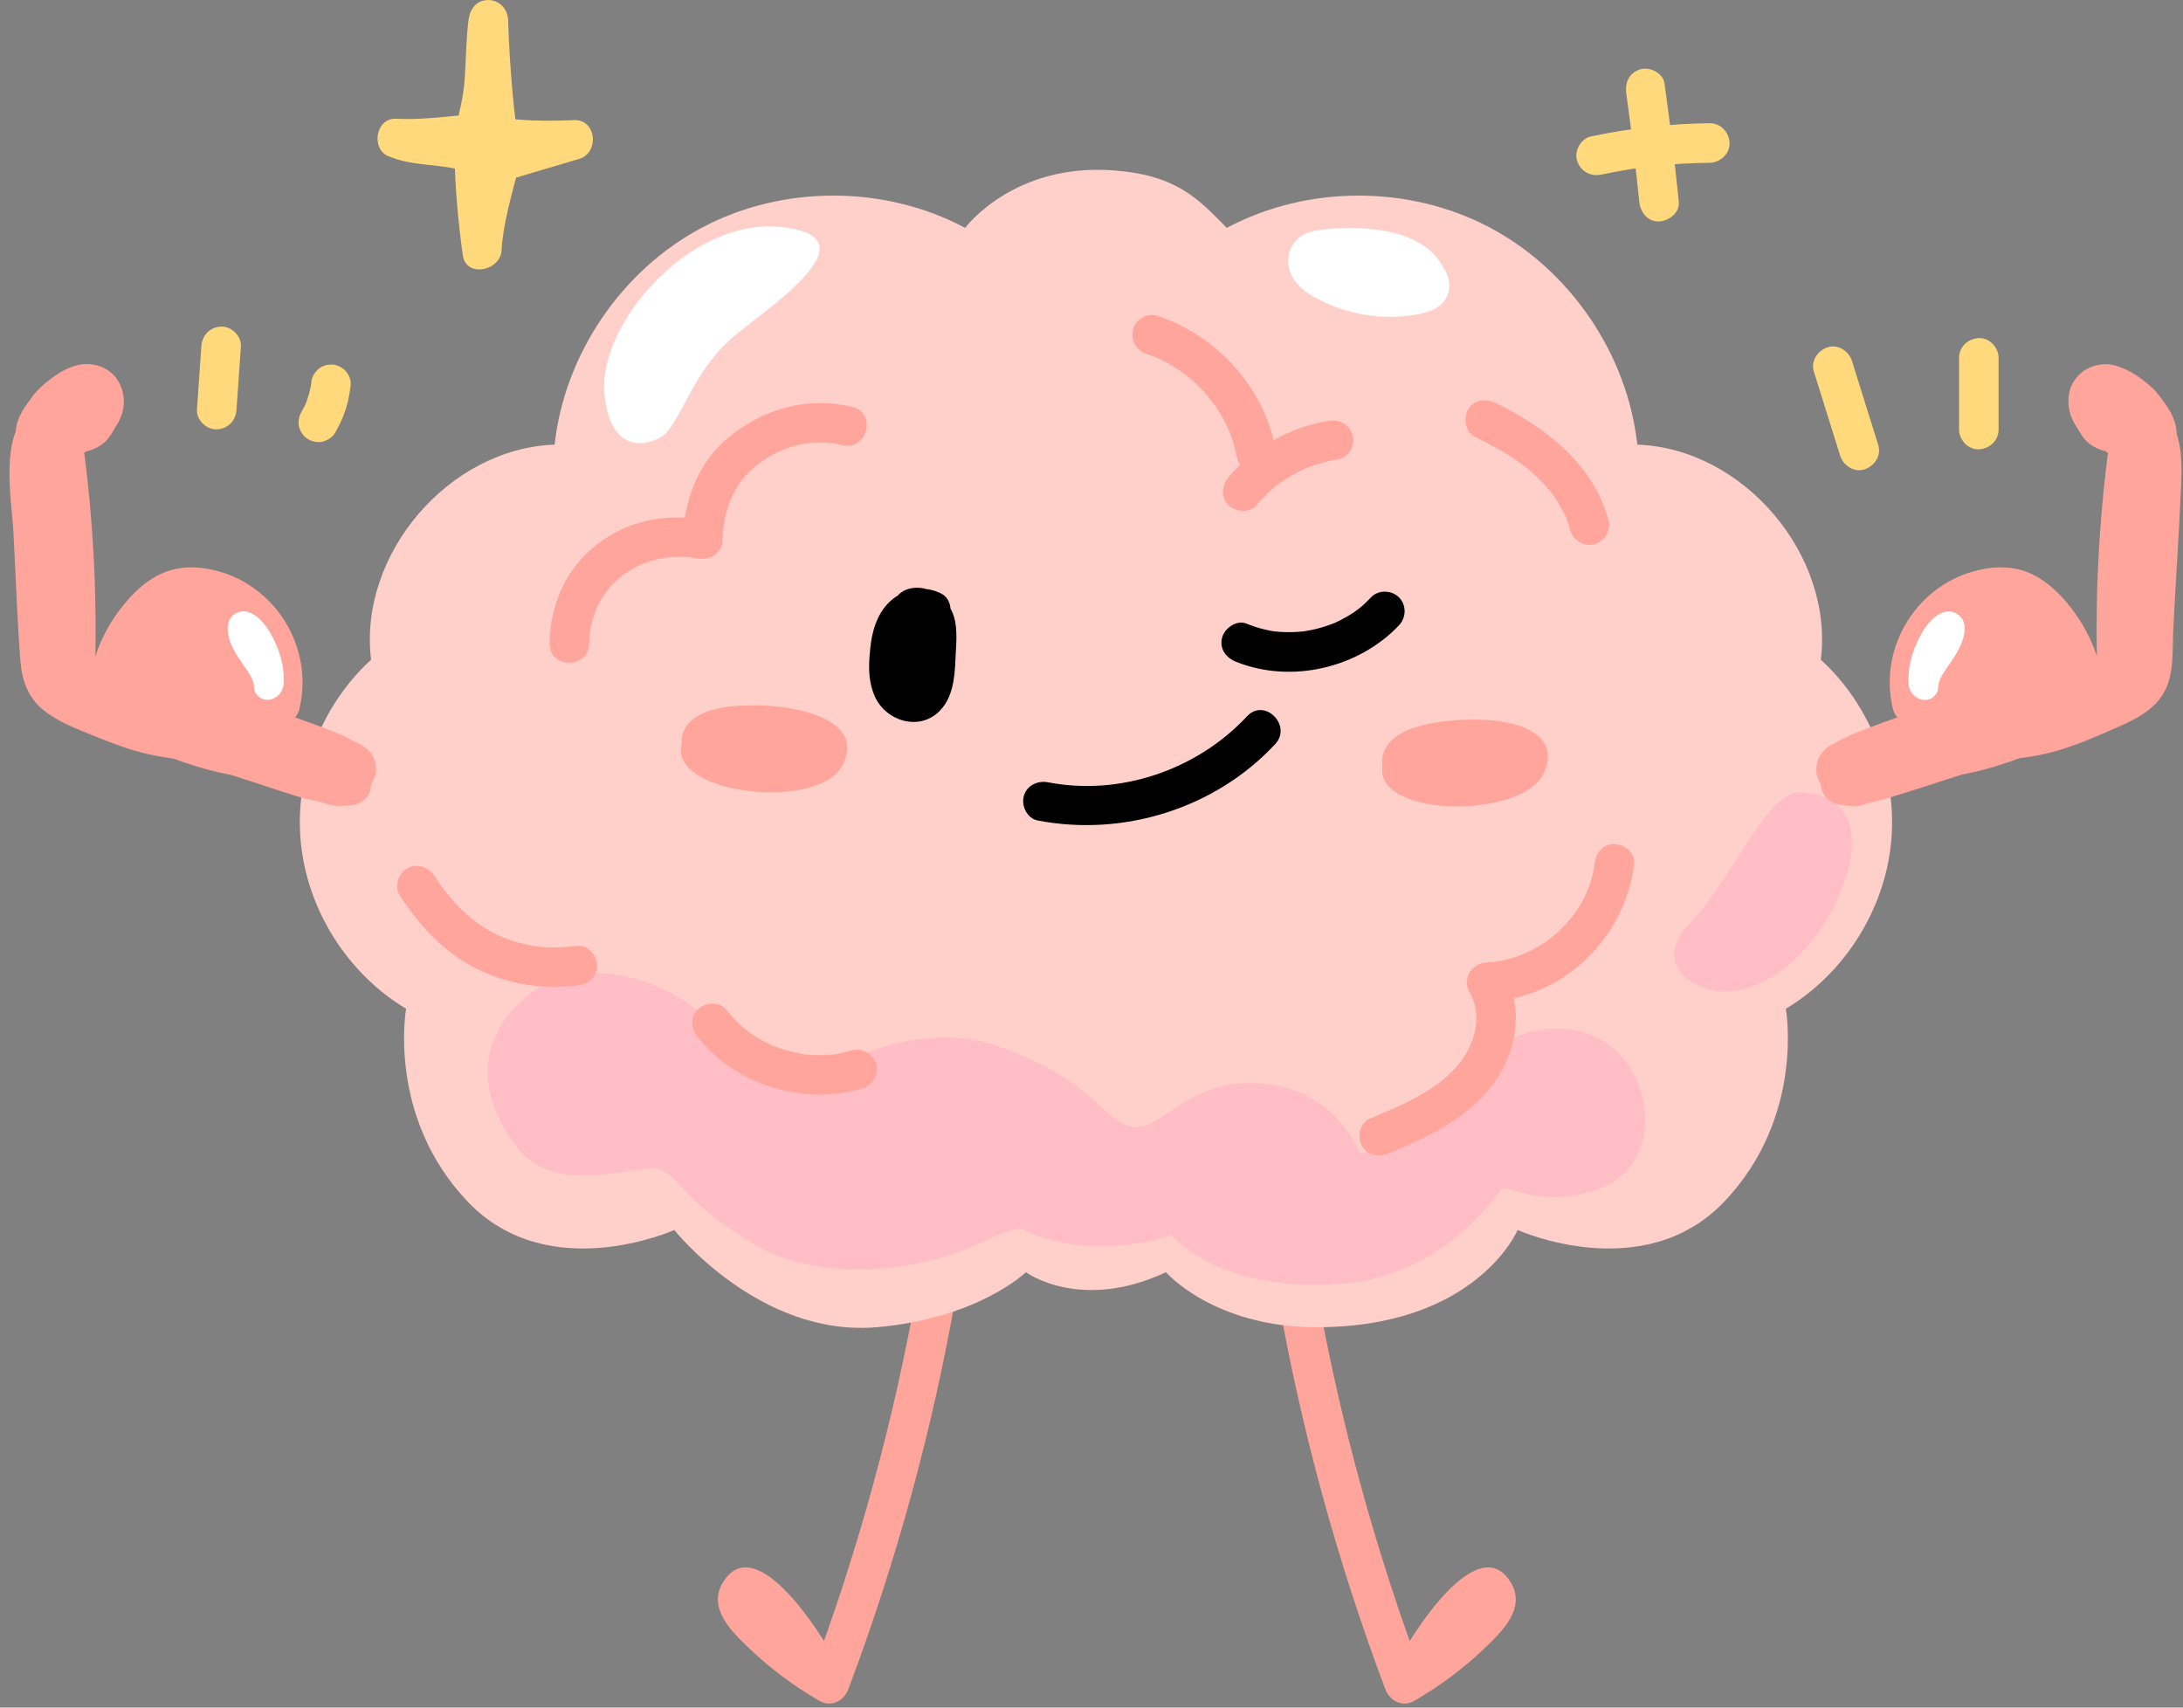 <?xml version="1.0" encoding="UTF-8"?>
<!DOCTYPE svg PUBLIC '-//W3C//DTD SVG 1.0//EN'
          'http://www.w3.org/TR/2001/REC-SVG-20010904/DTD/svg10.dtd'>
<svg data-name="Layer 1" height="528.3" preserveAspectRatio="xMidYMid meet" version="1.0" viewBox="13.5 18.5 675.4 528.3" width="675.4" xmlns="http://www.w3.org/2000/svg" xmlns:xlink="http://www.w3.org/1999/xlink" zoomAndPan="magnify"
><rect x="13.5" y="18.5" width="675.4" height="528.3" fill="#808080" stroke="none"/><g
  ><g id="change1_1"
    ><path d="m408.83,419.48c7.29,41.47,18.42,82.17,33.25,121.58,1.37,3.65,5.32,5.79,8.99,3.66,7.88-4.58,15.26-10.04,21.84-16.36,5.35-5.14,12.81-12.31,8.01-20.25-10.21-16.86-31.01,16.72-34.95,24.46-3.56,7.01,7,13.21,10.57,6.18,2.36-4.64,5.04-9.12,8.3-13.19,1.79-2.23,3.73-4.35,5.77-6.36.77-.76,1.86-1.49,2.5-2.36.43-.38.86-.76,1.29-1.14-2.12-2.69-3.74-3.18-4.87-1.47-1.86,1.14-3.66,3.94-5.26,5.48-1.86,1.79-3.79,3.5-5.78,5.15-4.24,3.51-8.83,6.54-13.59,9.3,3,1.22,5.99,2.44,8.99,3.66-14.83-39.41-25.96-80.11-33.25-121.58-1.36-7.74-13.16-4.46-11.8,3.25h0Z" fill="#ffa59b"
    /></g
    ><g id="change1_2"
    ><path d="m297.44,416.22c-7.29,41.47-18.42,82.17-33.25,121.58,3-1.22,5.99-2.44,8.99-3.66-4.5-2.62-8.87-5.47-12.93-8.75-2.23-1.8-4.37-3.71-6.44-5.69-1.47-1.41-3.54-4.64-5.26-5.48-.61-1.09-1.5-.93-2.67.46-2.34.26-2.86.79-1.56,1.58.27.76,2.63,2.43,3.14,2.93,1.83,1.81,3.58,3.71,5.22,5.7,3.5,4.25,6.36,8.96,8.85,13.85,3.57,7.02,14.13.84,10.57-6.18-3.94-7.74-24.74-41.32-34.95-24.46-4.81,7.93,2.66,15.11,8.01,20.25,6.58,6.32,13.96,11.78,21.84,16.36,3.67,2.13,7.62,0,8.99-3.66,14.83-39.41,25.96-80.11,33.25-121.58,1.35-7.7-10.44-11.01-11.8-3.25h0Z" fill="#ffa59b"
    /></g
    ><g id="change2_1"
    ><path d="m374.24,412.11s14.66,16.88,46.14,17.01c49.9.21,62.67-30.08,62.67-30.08,0,0,38.86,17.55,63.92-8.77,25.07-26.32,19.05-59.68,19.05-59.68,18.01-10.78,30.46-30.37,32.55-51.26,2.1-20.89-6.21-42.56-21.72-56.71,4-32.54-24.01-65.39-56.78-66.56-3.09-28.03-20.79-54.04-45.73-67.21-24.94-13.17-56.4-13.11-81.29.15-8.77-8.91-15.29-16.19-34.59-17.75-31.38-2.54-46.35,17.75-46.35,17.75-24.89-13.26-56.35-13.32-81.29-.15-24.94,13.17-42.64,39.18-45.73,67.21-32.77,1.17-60.79,34.02-56.78,66.56-15.51,14.14-23.82,35.82-21.72,56.71,2.1,20.89,14.54,40.48,32.55,51.26,0,0-6.01,33.36,19.05,59.68,25.07,26.32,63.92,8.77,63.92,8.77,0,0,26.37,33.22,62.67,30.08,31.37-2.71,46.14-17.01,46.14-17.01,0,0,16.78,12.4,43.31,0Z" fill="#ffcfca"
    /></g
    ><g id="change1_3"
    ><path d="m195.78,217.63c.21-17.99,16.23-29.51,33.54-26.35,3.94.72,7.65-1.66,7.75-5.9.2-8.48,3.04-16.43,9.47-22.01,7.57-6.57,17.69-9.57,27.49-7.15,7.65,1.89,10.91-9.91,3.25-11.8-13.85-3.42-27.64.53-38.51,9.54-9.33,7.74-13.67,19.43-13.95,31.42l7.75-5.9c-13.39-2.45-26.27.07-36.59,9.33-8.22,7.37-12.31,17.92-12.44,28.82-.09,7.88,12.15,7.88,12.24,0h0Z" fill="#ffa59b"
    /></g
    ><g id="change1_4"
    ><path d="m195.21,344.55c6.58,12.37,15.75,23.64,27.79,31.03,12.73,7.82,28.72,10.69,43.1,6.16,7.49-2.36,4.29-14.18-3.25-11.8-24.76,7.79-46.2-11.12-57.07-31.56-3.7-6.96-14.27-.78-10.57,6.18h0Z" fill="#ffa59b"
    /></g
    ><g id="change1_5"
    ><path d="m469.88,153.65c3.64,1.77,7.22,3.67,10.64,5.85,1.62,1.03,3.21,2.12,4.74,3.29-.68-.52.06.06.35.29.37.3.74.61,1.11.92.79.67,1.55,1.36,2.3,2.07,1.27,1.21,2.48,2.49,3.62,3.83.28.34.56.68.84,1.02,1.09,1.35-.67-.98.32.44.5.72,1.01,1.43,1.48,2.18.94,1.48,1.79,3.01,2.53,4.6.08.17.66,1.74.21.46.14.41.31.82.46,1.23.32.91.6,1.83.85,2.76.84,3.09,4.39,5.29,7.53,4.27,3.17-1.02,5.17-4.22,4.27-7.53-4.7-17.35-19.61-28.75-35.08-36.25-2.88-1.39-6.75-.88-8.37,2.2-1.45,2.74-.88,6.88,2.2,8.37h0Z" fill="#ffa59b"
    /></g
    ><g id="change1_6"
    ><path d="m224.45,248.36s-1.68-10.3,17.23-11.48c18.91-1.18,40.18,4.66,32.3,18.68-7.88,14.02-54.14,8.62-49.52-7.19Z" fill="#ffa59b"
    /></g
    ><g id="change1_7"
    ><path d="m441.26,255.31s-2.72-10.08,15.97-13.17c18.69-3.09,40.44.56,34.03,15.3-6.42,14.74-52.99,14.07-50-2.13Z" fill="#ffa59b"
    /></g
    ><g id="change3_1"
    ><path d="m219.99,152.05c-2.49,3.21-17.37,9.87-19.49-11.58-2.12-21.45,26.29-54.71,54.64-51.75,28.36,2.96-1.09,23-13.51,32.95-12.43,9.95-15.7,22.71-21.64,30.38Z" fill="#fff"
    /></g
    ><g fill="#fff" id="change3_4"
    ><path d="m454.64,104.15c-4.53-9.36-22.49-9.94-32.55-8.39-1.12.17-2.32.42-3.11,1.24-1.05,1.09-1.01,2.91-.28,4.24.73,1.33,2,2.26,3.28,3.08,9.06,5.78,20.53,7.62,30.94,4.98,1.24-.31,2.67-.91,2.89-2.16.11-.62-.12-1.25-.41-1.8-1.71-3.28-5.88-5.05-9.43-4.02"
      /><path d="m459.92,101.07c-3.27-6.46-10.62-9.73-17.4-11.02-7.11-1.35-14.36-1.34-21.5-.27-2.57.38-4.9,1.31-6.68,3.28-2.27,2.52-2.8,6.17-1.76,9.34,1.61,4.94,6.75,7.82,11.21,9.84,9.1,4.12,19.13,5.36,28.95,3.37,3.1-.63,6.22-1.74,7.99-4.57,2.01-3.21,1.31-7.15-.87-10.06-3.63-4.85-9.6-7.08-15.51-5.57-3.1.79-5.28,4.43-4.27,7.53s4.2,5.12,7.53,4.27c1.12-.28.09-.07-.15-.05.33-.02.67,0,1-.02-.24.02-1.26-.32-.14-.01.23.06.49.16.73.21.8.15-.73-.51-.07-.03.15.11,1.09.62.44.2-.59-.37.06.07.16.15,1.29,1.03-.86-.83.31.31.79.78-.51,2.97,1.02-2.13.26-.86.51-1.71.77-2.57-.52.28-.57.31-.16.11.63-.19-1.1.22-1.41.29-.81.18-1.62.33-2.44.45.98-.15-.05,0-.22.02-.51.04-1.03.09-1.54.13-1.55.1-3.1.11-4.64.03-.83-.04-1.65-.12-2.47-.21.13.01.82.12.09.01-.51-.08-1.02-.16-1.53-.26-1.52-.29-3.02-.67-4.5-1.14-.79-.25-1.57-.52-2.34-.82-.29-.11-.58-.22-.86-.34.94.4-.8-.4-.8-.4-1.3-.63-2.57-1.34-3.78-2.12-.31-.2-.65-.41-.95-.64.82.65,0-.01-.07-.14.32.59-.04.37-.07-.1.03.5.33.87.25,1.45-.15,1.1-.85,1.49-1.56,2.09-.92.76-.65.27-.09.2.6-.08,1.29-.18,1.88-.33-.13.03-1.54.18-.45.07.27-.03.54-.06.81-.09.56-.06,1.12-.11,1.69-.15,2.44-.18,4.88-.22,7.32-.11,1.11.05,2.22.13,3.32.25.32.03.63.08.95.11-1.41-.15-.53-.08-.22-.02.69.12,1.39.23,2.08.38,1.26.26,2.51.58,3.74.99.28.09.56.19.83.29.13.05,1.28.63.47.18-.77-.43.03.03.23.13.31.16.62.31.92.48.53.3,1.01.67,1.54.97.58.33-.49-.31-.46-.36.01-.01.83.74.86.77.14.13.26.28.4.41.87.84-.19.06-.11-.22-.04.13.9,1.47.97,1.62,1.45,2.86,5.71,3.91,8.37,2.2,2.92-1.88,3.75-5.31,2.2-8.37h0Z"
    /></g
    ><g id="change4_1"
    ><path d="m535.34,305.37c-3.39,3.47-8.61,13.27,5.27,18.68,13.87,5.41,33.95-7.82,42.83-31.02,8.88-23.2-3.45-29.34-13.4-29.39-9.94-.05-21.02,27.71-34.69,41.73Z" fill="#ffbdc5"
    /></g
    ><g id="change1_8"
    ><path d="m368.3,128.03c1.01.33,2,.7,2.99,1.09-1-.39.11.05.48.22.4.18.8.37,1.19.57,1.82.9,3.58,1.92,5.27,3.04.44.29.88.6,1.31.9.22.16,1.47,1.1.46.31.77.6,1.51,1.22,2.24,1.86,1.52,1.35,2.96,2.79,4.31,4.31.35.4.7.8,1.04,1.21.09.11,1,1.23.52.62-.44-.55.53.72.64.86.26.36.51.72.76,1.09,1.19,1.75,2.27,3.58,3.22,5.47.2.39.39.79.58,1.19.08.16.74,1.64.44.96-.32-.74.23.6.29.74.19.49.37.99.54,1.49.69,2.01,1.23,4.05,1.65,6.13.63,3.15,4.54,5.24,7.53,4.27,3.34-1.08,4.95-4.16,4.27-7.53-3.77-18.87-18.3-34.64-36.47-40.63-3.04-1-6.82,1.16-7.53,4.27-.77,3.37,1.02,6.45,4.27,7.53h0Z" fill="#ffa59b"
    /></g
    ><g id="change1_9"
    ><path d="m402.27,174.78c1.73-2.04,3.62-3.93,5.68-5.64.23-.19.46-.37.69-.56.89-.73-.62.44,0,0,.55-.38,1.08-.79,1.63-1.16,1.11-.75,2.24-1.46,3.41-2.11,1.1-.62,2.23-1.19,3.37-1.72.33-.15.67-.34,1.02-.45-.39.13-.94.38-.23.11.62-.24,1.25-.48,1.88-.7,2.6-.9,5.27-1.56,7.98-1.99,3.17-.5,5.21-4.63,4.27-7.53-1.11-3.45-4.13-4.81-7.53-4.27-11.82,1.87-23.08,8.25-30.83,17.37-2.07,2.44-2.57,6.3,0,8.66,2.28,2.09,6.44,2.6,8.66,0h0Z" fill="#ffa59b"
    /></g
    ><g id="change4_2"
    ><path d="m174.81,375c-6.68-7.37-19.82-28.85.37-47.14s53.13-2.17,59.02,9.18c0,0,16.9,1.71,30.21,16.4,0,0,29.02-21.84,58.8-10.92,29.78,10.92,31.53,23.08,40.75,24.57,9.23,1.49,16.94-15.36,40.16-13.36,23.22,2,30.05,21.73,30.05,21.73,0,0,28.74-6.68,34.25-22.52,5.51-15.85,31.44-21.99,44.75-9.6,13.31,12.39,13.04,36.56-5.19,43.07-18.22,6.5-28.56-1.91-30.05,0-1.49,1.91-17.58,25.79-46.74,28.97-39.59,4.33-55.23-14.84-55.23-14.84,0,0-24.2,9.17-46.93-2,0,0-3.49.36-12.77,4.74-20.22,9.55-50.64,11.7-69.77,0-19.11-11.69-21.96-18.36-26.38-21.73-1.4-1.07-3.08-1.6-4.83-1.56-8.29.17-29.42,7.23-40.49-4.99Z" fill="#ffbdc5"
    /></g
    ><g id="change1_10"
    ><path d="m229.41,339.43c11.74,14.83,32.81,21.15,50.86,15.86,3.17-.93,5.16-4.3,4.27-7.53-.87-3.16-4.34-5.21-7.53-4.27-1.86.55-3.77,1.01-5.7,1.26.84-.11-.33.01-.63.04-.43.04-.86.07-1.29.09-.97.05-1.94.07-2.91.06-.97-.02-1.94-.07-2.91-.15-.54-.05-1.08-.09-1.61-.17.67.09-.03-.01-.3-.06-2.03-.38-4.03-.83-5.99-1.45-3.46-1.1-6.21-2.43-9.61-4.72-2.67-1.8-5.55-4.53-7.99-7.6-2.05-2.59-6.51-2.15-8.66,0-2.56,2.56-2.06,6.06,0,8.66h0Z" fill="#ffa59b"
    /></g
    ><g id="change1_11"
    ><path d="m137.22,295.57c5.93,9.13,13.22,17.22,23.02,22.26,9.84,5.06,20.91,6.96,31.88,5.56,3.28-.42,6.12-2.51,6.12-6.12,0-2.98-2.82-6.54-6.12-6.12-5.05.64-10.32.71-14.97-.23-2.1-.42-4.18-.99-6.2-1.7-.49-.17-.98-.36-1.47-.55-.32-.12-1.28-.54-.49-.19-.87-.38-1.72-.79-2.56-1.22-7.96-4.09-13.79-10.42-18.63-17.86-1.8-2.77-5.42-3.92-8.37-2.2-2.75,1.61-4,5.59-2.2,8.37h0Z" fill="#ffa59b"
    /></g
    ><g id="change1_12"
    ><path d="m506.85,285.74c-1.97,16.33-17.15,29.81-33.4,30.54-4.57.21-7.71,5.06-5.28,9.21,4.51,7.73,1.24,17.48-4.54,23.63-7.12,7.57-17.14,11.62-26.52,15.59-3.07,1.3-3.68,5.77-2.2,8.37,1.81,3.17,5.35,3.47,8.37,2.2,12.06-5.09,24.45-10.75,32.39-21.64,7.2-9.87,9.39-23.49,3.06-34.32-1.76,3.07-3.52,6.14-5.28,9.21,23.5-1.06,42.84-19.61,45.64-42.78.4-3.31-3.1-6.09-6.12-6.12-3.64-.04-5.73,2.85-6.12,6.12h0Z" fill="#ffa59b"
    /></g
    ><g id="change5_1"
    ><path d="m301.55,207.35c-3.43-1.78-7.86.21-10.03,3.4-2.17,3.19-2.63,7.22-2.91,11.07-.23,3.18-.35,6.51.96,9.43,1.31,2.91,4.5,5.23,7.61,4.48,4.36-1.04,5.47-6.63,5.71-11.1.12-2.25.24-4.5.36-6.75.14-2.68.26-5.5-.9-7.92-1.16-2.42-4.07-4.23-6.57-3.23"
      /><path d="m304.63,202.08c-4.15-1.98-8.26-1.82-12.38.15-3.44,1.64-6,4.81-7.45,8.26-1.53,3.62-2.01,7.43-2.29,11.33-.3,4.14-.08,8.19,1.6,12.04,3.36,7.7,13.72,10.97,20.02,4.69,4.94-4.92,4.78-12.54,5.13-18.99.24-4.52.5-9.4-2.04-13.39-2.69-4.23-8.07-7.04-13.06-5.33-3.01,1.04-5.32,4.23-4.26,7.51.97,2.98,4.27,5.38,7.51,4.26.53-.18.71-.03-.48-.05.28,0,.73.11-.04-.08-.96-.24-.1.04.14.08.61.1-.51-.14-.54-.23.02.07.68.31.69.43l-.3-.22c-.4-.31-.4-.29,0,.07.11.24.25.63.04.02-.32-.96.17.33.17.42,0-.08-.37-1.31-.09-.06.05.23.1.5.18.73.29.83-.03-1.02,0-.14,0,.25.04.5.05.76.06,1.37-.03,2.75-.1,4.12-.14,2.55-.19,5.12-.45,7.67-.02.19-.05.38-.06.57-.05.81.25-1.28.06-.48-.1.43-.16.88-.26,1.32s-.21.86-.35,1.28c-.06.18-.12.35-.18.53-.34,1.13.49-.8.12-.28-.09.13-.62.89-.61,1.07-.03-.57.88-.96.33-.43-.08.07-.47.43-.47.47,0,.03,1.08-.8.57-.45-.24.17-.89.4-.01.09,1.05-.36.19-.05.08-.05-1.24-.03,1.08.11.26.01-.23-.03-1.16-.02-.19.04s.2-.05.02-.05c-.78-.04.05-.58.32.15-.02-.06-.47-.28-.54-.31-.71-.32.78.77.23.2-.14-.15-.31-.3-.46-.43-.88-.78.11.25.13.26-.23-.12-.45-.68-.56-.89-.07-.12-.28-.42-.28-.56.08.18.16.35.25.53l-.15-.48c-.06-.31-.17-.66-.24-.97-.03-.12-.18-.96-.05-.18.14.83,0-.23-.02-.44-.02-.25-.03-.5-.04-.76-.02-.68-.01-1.36.02-2.03.05-1.24.14-2.48.26-3.72.02-.24.05-.49.07-.73.11-1.17-.03-.02-.03.17.02-.63.21-1.3.35-1.91.16-.7.35-1.4.59-2.08.06-.19.13-.52.25-.67-.74.95-.11.32.09-.05.12-.21.25-.41.36-.62.69-1.26-.55.51-.08.04.19-.19.36-.4.55-.59.47-.46.81-.33-.15.03.46-.17.96-.6,1.38-.85.67-.39.22.26-.35.15.16.03.6-.17.76-.22,1.07-.33-.38.15-.47.03.04.06.89,0,.96,0,.6-.08-.59-.02-.67-.09.19.04.38.09.56.15.44.15.25.07-.55-.24,2.87,1.37,6.72.89,8.35-2.19,1.44-2.72.89-6.88-2.19-8.35h0Z"
    /></g
    ><g fill="#ffa59b" id="change1_15"
    ><path d="m610.89,234.39c-3.05-12.92,5.89-25.11,18.5-27.83,6.64-1.43,11.31,2.51,15.25,7.47,4.22,5.31,6.62,11.72,7.61,18.38,1,6.75,12.93,5.22,12.02-1.63-1.16-8.72-6.6-15.55-14.66-19.08s-18.83-5.16-27.45-2.77c-7.87,2.18-14.01,8.37-16.7,16-2.9,8.22-.58,17.93,6.7,23.01,16.27,11.35,35.89-14.68,28.34-29.66-3.87-7.69-13.55-9.61-20.72-5.45-7.58,4.4-9.78,14.26-6.9,22.16,3.02,8.28,11.16,14.56,20.19,11.25,7.84-2.88,16.05-11.74,16.52-20.33.48-8.66-7.46-15.3-14.73-18.33-8.26-3.44-17.27-.33-21.1,7.9-6.81,14.61,3.86,34.38,20.74,34.12,7.28-.11,14.78-3.91,18.35-10.42,4.07-7.45,2.64-16.83-2.05-23.67-4.8-7-12.91-12.74-21.75-12.14-8.76.6-16.26,6.42-17.52,15.36-2.5,17.85,18.26,29.82,33.92,23.9,7.83-2.96,12.82-10.53,12.16-18.97-.64-8.24-5.85-15.07-13.38-18.35-7.79-3.41-16.95-3.19-24.44.98-7.56,4.21-12.33,12.82-11.14,21.48,1.13,8.2,7.63,14.77,15.45,17.04,8.23,2.39,17.71.15,24.41-5.05,7.39-5.73,9.12-14.81,5.21-23.15-1.77-3.77-4.78-6.88-8.01-9.42-3.57-2.81-7.6-5.82-12.09-6.9-9.64-2.32-16.54,5.43-16.78,14.54-.21,7.85,4.52,16.67,12.47,18.84,7.78,2.13,17.06-3.19,17.54-11.62.49-8.75-9.78-17.33-18.33-14.44-9.37,3.17-8.52,15.46-3.55,21.99,5.41,7.11,15.66,8.42,21.17.62,11.69-16.54-18.45-35.13-28.21-17.57-3.56,6.41-3.21,14.92.85,21.04,4.44,6.69,12,9.7,19.86,8.46,7.65-1.21,14.86-7.15,16.05-15.04,1.28-8.56-5.67-16.37-12.79-20.17-7.04-3.76-14.94-4.32-22.18-.84-2.98,1.43-3.77,5.69-2.2,8.37,1.78,3.04,5.38,3.63,8.37,2.2,2.72-1.31,6.23-.88,9.15.5,2.69,1.27,7.13,4.19,7.62,7.5.44,2.98-3.46,4.79-5.28,5.28-2.86.77-5.7.27-7.76-2.07-.74-.84-1.26-1.93-1.62-3.22-.37-1.36-.41-3.03-.13-4.14.24-.95.72-2.47,1.22-2.67,1.3-.52,3.36.38,4.47.99,1.3.71,2.33,1.56,2.76,2.79.06.17.12,1.13.05.32.02.28-.23,1,.03.34-.03.08-.37,1.09-.01.4-.07.14-1.01,1.41-.5.85.55-.6-.76.56.23-.06.27-.17.89.91-.35-.09.53.42-.32-.25-.36-.28-.75-.56-1.64-2.16-1.89-3.53.14.73-.29-1.85-.08-1.03-.15-.59.79-1.05-.58.15,1.84-1.61-.93.82-.89.65.08-.38,2.64,1.96,2.75,2.26,0,0-.09-.43-.04-.37-.02-.03-.52.55-.04.04.37-.39-.26.21-.52.35-.46.25-.93.26-.62.27-.81-.03-.47.3-1.43-.25-2.27-1.32-3.27-5.32-2.99-7.31.13-.91.52-1.83.7-2.1.42-.64.1-.07-.06-.03-.46.12.47-.24.46-.25,1.71.5,3.32,1.5,4.84,2.5,3.48,2.3,7.56,5.27,8.5,9.6.76,3.48-1.42,5.65-4.38,7.29-6.17,3.43-17.35,2.83-18.43-5.2-1.18-8.74,9.76-12.36,16.57-10.45,3.2.9,6.49,3.18,7.57,6,1.12,2.91.87,6.45-1.6,8.42-5.29,4.19-16.38.84-18.95-4.83-1.38-3.05-1.2-6.54,1.44-8.49,3.01-2.22,7.1-1.23,10.08.66,3.36,2.14,5.93,5.64,6.91,9.5.47,1.83.53,3.74-.18,5.5-.44,1.1-1.46,2.32-2.11,2.82-2.64,2.04-5.7,2.52-8.38,1.81-3.24-.86-5.82-3.57-7.18-6.73-1.38-3.23-1.54-6.87-.06-9.68.42-.8.65-1.13,1.15-1.6.27-.25.96-.63.8-.59,1.84-.42,3.41.21,5.03,1.12,1.74.98,3.49,2.13,4.72,3.73.77,1,1.17,1.62.64,3.11-.67,1.91-2.42,3.67-3.8,5.09-1.3,1.33-3.11,3.18-5.07,3.38-.94.1-1.53-.26-2.37-1.25-.88-1.04-1.7-2.83-1.96-4.33-.26-1.52-.07-3.54.72-4.76.73-1.12,1.87-1.61,2.82-1.74.51-.07,1.01-.01,1.46.18-.73-.32.52.51.22.1,1.04,1.4,1.13,2.74.73,4.5-.83,3.69-3.98,8.59-7.47,10.29-2.6,1.26-5.14-.66-5.77-3.81-.68-3.41.54-6.92,2.72-9.45,2.97-3.44,6.74-4.54,11.27-4.49,4.76.06,10.11.7,14.42,2.85,2.98,1.49,6.51,4.34,6.96,7.76l12.02-1.63c-1.38-9.32-5.64-18.05-11.87-25.09-2.89-3.27-6.37-6.29-10.38-8.09-5.03-2.26-10.32-2.36-15.66-1.21-19.29,4.16-31.56,23.77-27.05,42.88,1.81,7.66,13.61,4.42,11.8-3.25h0Z"
      /><path d="m665.35,135.69c-4.48-1.84-9.45,1.16-10.62,5.72-.99,3.87.68,8.54,2.83,11.78,1.8,2.71,4.37,4.15,7.46,4.95,3.53.91,6.81,2.83,10.31,3.57,4.62.97,9.35-1.23,11.02-5.74,1.62-4.36-.42-9.1-3.01-12.61-2.2-2.98-5.01-5.29-8.68-6.2-3.4-.84-6.88-.48-10.17-1.9-4.89-2.11-10.18,1.34-8.99,6.91.97,4.55,2.47,8.9,6.03,12.06,3.4,3.02,8.04,4.56,11.94,6.82,2.68,1.55,6.95.81,8.37-2.2.81-1.47.43-1.23-1.15.74h-6.18c6.26-3.68,7.87-6.82,4.84-9.42-.63-.64-1.28-1.26-1.94-1.86-1.1-1.02-2.23-1.99-3.39-2.94-2.49-2.04-5.07-3.95-7.73-5.76-4.48-3.04-10.43,1.99-8.99,6.91,1.79,6.12,8.21,13.77,15.1,14.15,2.49.14,4.73-1.02,6.39-2.81.77-.83,1.62-2.06,2.07-3.14.13-.3.43-.64.5-.95,1.4-2.35-.97-2.18-7.12.52l.75,1.34c.36,3.69,1.28,6.95,1.17,10.8-.14,4.98-.44,9.97-.71,14.95-.48,8.79-1.04,17.57-1.52,26.36-.24,4.45-.4,8.91-.65,13.36-.3,5.24-1.78,7.48-6.47,9.85-8.1,4.09-17.08,7.81-26.03,9.48-9.59,1.79-18.56,4.31-27.89,7.32-5.69,1.84-11.37,3.72-17.1,5.42-1.71.51-3.43,1.06-5.18,1.42-1.05.22-2.11.33-3.18.46-.53.07-1.14.08-1.66.21-1.7.42-2.35-.63.44.82l2.81,3.66c1.78,5.59-2.77,5.71.54,3.52,1.04-.69,1.71-1.64,2.86-2.18,3.13-1.47,7.16-1.26,10.54-1.33,7.33-.15,14.51-.78,21.66-2.47,14.88-3.53,28.73-10.51,42.3-17.37-2.06-3.52-4.12-7.05-6.18-10.57-13.78,7.34-28.87,11.12-44.47,11.25-6.62.06-8.66,10.99-1.63,12.02,10.9,1.6,21.49-2.2,31.6-5.97,4.88-1.82,9.7-3.85,14.42-6.05,2.26-1.06,4.51-2.16,6.72-3.32,2.13-1.11,5.17-3.61,7.66-3.63,7.87-.08,7.89-12.32,0-12.24-4.65.05-8.19,2.3-12.18,4.43-4.72,2.52-9.56,4.85-14.51,6.9-4.66,1.93-9.41,3.64-14.23,5.15-5.1,1.6-10.81,3.73-16.23,2.93l-1.63,12.02c17.77-.15,34.97-4.58,50.65-12.93,6.98-3.72.82-14.11-6.18-10.57-12.4,6.27-24.94,12.58-38.51,15.93-6.42,1.59-12.69,2.1-19.28,2.24-6.29.14-13.61.34-18.85,4.25-2.47,1.84-6.12,4.73-6.94,7.81-1.24,4.66,2.71,8.03,7.05,8.07,6.56.05,13.11-2.09,19.29-4.03,8.08-2.53,16.11-5.24,24.21-7.73,2.86-.88,5.73-1.65,8.61-2.46s-1.37.08,2.41-.38c3.64-.44,7.22-1.12,10.75-2.12,6.53-1.86,12.79-4.6,18.99-7.34,5.72-2.52,11.54-5.32,14.67-11.04,3.08-5.63,2.44-13.07,2.75-19.26.35-7.11.78-14.22,1.2-21.32.43-7.31.85-14.62,1.17-21.94.3-6.87.62-14.28-2.69-20.57-2.53-4.79-8-9.01-12.96-4.3-.88.84-2.37,2.79-2.66,4.06l-.37.65c4.3-.48,5.21-1.28,2.73-2.42-1.13-1.64-2.59-2.07-3.2-4.18-3,2.3-5.99,4.61-8.99,6.91,4.68,3.17,8.44,7.99,13.2,10.87,3.36,2.03,7.78,1.12,9.8-2.32,4.8-8.19-7.64-14.9-11.84-6.05,2.79-.73,5.58-1.46,8.37-2.2-2.97-1.72-6.66-2.9-9.4-4.96-2.06-1.54-2.4-4.08-2.94-6.61-3,2.3-5.99,4.61-8.99,6.91,3.56,1.54,6.87,2.43,10.71,2.85.95.1,2.3,0,3.19.5s1.36,2.37,2.1,2.67c.36,1.03.88.71,1.57-.95,1.61-.84,1.83-1.43.67-1.76-.27-.46-2.06-.95-2.55-1.14-1.51-.61-3.01-1.05-4.59-1.42-.52-.12-2.26-.64-1.92-.35.54.46-.17-.27,0-.22-.19-.29-.32-.6-.39-.94-.59-2.35-2.26-1.54-5,2.44,7.28,2.99,10.45-8.85,3.25-11.8h0Z"
      /><path d="m618.86,235.06c-3.22.15-6.46,1.41-9.49,2.39-4.42,1.43-8.8,2.96-13.16,4.54-3.76,1.37-7.56,2.74-11.2,4.42-1.48.69-2.91,1.5-4.38,2.22-4.48,2.22-6.43,7.03-4.27,11.62,1.39,2.96,3.51,5.99,6.71,7.08,4.11,1.4,8.96.08,12.31-2.51,4.36-3.37,7.23-9.48,2.62-14.02-1.53-1.5-3.6-2.35-5.69-2.68-1.42-.23-2.49-.29-3.9.03-.11.02-2.09.53-2.28,1.07l-.23.16c.89-.32,1.08-.39.57-.24-.36.04-.75.16-1.11.25-.77.2-1.62.49-2.29.87-.18.1-.4.39-.6.44-.01,0,1.67-.65.7-.39,1.47-.4,1.08-.12.58-.08-1,.09-2.04.15-3.01.38-2.33.56-4.54,2.14-5.11,4.63-.77,3.38,1.13,6.45,4.13,7.96,4.38,2.2,10.5,2.41,14.85.04,4.69-2.56,7.38-8.63,3.79-13.28-3.59-4.64-10.02-4.61-14.91-2.17-5.11,2.55-9.41,9.32-5.33,14.61,3.46,4.48,9.73,4.33,14.75,3.13,4.58-1.09,8.8-3.49,12.81-5.87,2.75-1.63,4-5.58,2.2-8.37-1.79-2.77-5.43-3.94-8.37-2.2-1.49.88-2.97,1.76-4.51,2.56-.77.4-1.54.79-2.33,1.13.73-.31-1.3.46-1.52.53-.8.25-1.62.45-2.44.62-1.19.24.45.12-.87.07-.42.02-.84.02-1.26,0-.85-.06-.85-.05,0,.02-1.01-.33-.68-.1.98.71-.28,4.59.05,5.98,1.01,4.15-.38.52-.33.51.16-.03-.5.34-.45.32.15-.08.64-.33.68-.37.1-.13.36-.13.73-.24,1.11-.32-1.38.4.66,0,.58.04-.44.04-.85-.07-1.22-.32-1.29-.89-1.79-2.29-1.5-4.2.1-.4.28-.77.53-1.11.55-.41.52-.44-.08-.06.64-.26.63-.29-.03-.09.49-.01.34,0-.43.05-.46.02-.92.02-1.39,0,.47.11.33.09-.43-.07-.4-.09-.79-.2-1.18-.33.82.2,1.44.72,1.84,1.56.21,1.57.41,3.14.62,4.72l.03-.1c-.94,1.22-1.88,2.44-2.81,3.66-.92.67-1.63.58-.8.39.7-.17-1.46.14-.65.09.92-.06,2.02-.2,2.89-.36.8-.15,1.64-.38,2.35-.81.06-.04.26-.15.35-.19-1.08.48.42-.07.7-.15.9-.26,1.93-.62,2.7-1.15.11-.08.46-.24.5-.35-.26.65-2.68.42-3.18.47.34-.03.72.29,1.04.25-2.18.24-.53-5.15-1.98-5.68.2.07-.72.72-.03.05-.3.29-1.27.95-.42.43.02-.01-1.52.77-.71.44.69-.29-.4.06-.55.13-.58.28,1.05.24-.25.04-.61-.09-.56-.26.14.05-.15-.07,2.28,1.58,1.52.83,1.05,1.02.6.84.33.42-.38-.58-.78-1.15-1.12-1.75-.14-.25-.26-.54-.42-.77l-.07-.14c.45.64.6,1.35.46,2.12v1.06c-.28,1.05-.86,1.83-1.75,2.33,0,0,.76-.45.69-.41,1.2-.65,2.45-1.15,3.63-1.83.32-.18.64-.36.97-.51.23-.11.46-.2.68-.31,1.19-.54-1.5.61-.18.08,1.75-.71,3.51-1.39,5.28-2.05,4.42-1.65,8.88-3.22,13.36-4.72,2.12-.71,4.25-1.4,6.4-2.04.79-.23,1.59-.47,2.39-.66.27-.07.55-.11.82-.19,1.13-.3-1.81.16-.93.12,3.19-.15,6.27-2.71,6.12-6.12-.14-3.19-2.69-6.28-6.12-6.12h0Z"
      /><path d="m582.01,261.27c6.78,2.48,14.27-3.11,19.79-6.35,1.03-.6,2.33-1.61,3.51-1.87-1.84.42-.17.12.3-.05.61-.22,1.23-.43,1.85-.62,1.12-.36,2.24-.69,3.37-1,4.81-1.3,9.28-2.01,14.17-2.28-1.44-3.48-2.89-6.97-4.33-10.45.45-.4-.1.09-.29.2-.37.21-.74.43-1.13.6.58-.26-.14.03-.34.09-.42.12-.83.26-1.25.38-1.98.54-4,.94-6,1.38-4.23.93-8.47,1.82-12.74,2.56,1.08,3.93,2.17,7.87,3.25,11.8,6.84-1.69,13.43-4.44,19.46-8.09,5.26-3.18,2.97-11.23-3.09-11.4-3.74-.11-7.2,1.03-10.66,2.32s-6.62,2.46-9.93,3.69c-3.1,1.15-5.21,4.14-4.27,7.53.96,3.5,4.25,4.77,7.53,4.27,3.94-.6,7.8-1.48,11.61-2.66,3.16-.98,5.17-4.27,4.27-7.53-.86-3.12-4.36-5.26-7.53-4.27-3.81,1.18-7.67,2.07-11.61,2.66,1.08,3.93,2.17,7.87,3.25,11.8,3.06-1.14,6.11-2.27,9.17-3.41,2.71-1.01,5.53-2.24,8.17-2.16-1.03-3.8-2.06-7.6-3.09-11.4-5.39,3.26-10.4,5.33-16.53,6.85-3.21.8-5.13,4.4-4.27,7.53.95,3.45,4.26,4.84,7.53,4.27,4.79-.83,9.54-1.85,14.28-2.9s9.14-2.2,12.88-5.46c3.95-3.43.84-10.73-4.33-10.45-9.09.49-19.18,2.02-27.33,6.34-2.72,1.44-5.29,3.17-8,4.63-.77.41-1.54.79-2.33,1.17-.63.3-.38.1.1-.04-.37.11-.72.27-1.09.38-.64.19-2.19.49-.62.22-.22.04-.52.03-.74,0,1.78.24.74.08.28-.09-3.1-1.14-6.7,1.27-7.53,4.27-.94,3.41,1.16,6.39,4.27,7.53h0Z"
      /><path d="m678.82,138.53c-1.79-1.28-3.92-2.23-6.06-2.76-2.49-.61-5.32-.88-7.83-.18-3.15.87-5.83,3.36-6.62,6.58-.66,2.68-.2,5.36.85,7.86,1.64,3.9,4.38,7.41,8,9.66,3.95,2.46,9.45,3.07,13.46.39,2.72-1.82,4.51-4.79,4.36-8.13-.12-2.8-1.38-5.24-3.01-7.45-2.85-3.85-6.48-7.4-11.34-8.46-2.53-.55-5.34-.64-7.78.33-1.92.77-3.63,1.8-4.74,3.62-.92,1.51-1.4,3.38-1.23,5.16.5,5.36,4.11,9.53,8.45,12.41,3.62,2.4,8.75,4.13,13.06,2.85,3.13-.93,5.72-3.49,6.38-6.73.61-3.01-.16-5.93-1.6-8.59-2.11-3.91-5.17-7.42-8.72-10.07-3.98-2.97-9.65-3.74-13.98-1.03-2.56,1.61-4.36,4.14-4.76,7.15-.39,2.9.39,5.73,1.96,8.2,2.35,3.7,5.72,6.57,9.75,8.27,4.62,1.95,10.7,2.4,14.35-1.77,2.33-2.67,3.01-5.93,2.44-9.37-.42-2.51-1.87-4.68-3.49-6.58-1.44-1.69-3.24-3.07-5-4.39s-3.68-2.39-5.78-3.24c-1.92-.78-4.12-1.25-6.19-1.01-3.48.4-6.24,1.88-8.3,4.74-2.89,4.01-2.47,9.77.05,13.84s6.52,7.18,10.92,8.81c2.49.92,5.24.98,7.8.36,3.11-.75,5.27-4.45,4.27-7.53-1.05-3.24-4.19-5.08-7.53-4.27-.31.07-.6.13-.92.17.54-.07,1.08-.15,1.63-.22-.51.05-1.01.04-1.53,0l1.63.22c-.83-.11-1.62-.34-2.4-.65l1.46.62c-1.19-.51-2.27-1.19-3.29-1.97l1.24.96c-1.11-.88-2.13-1.84-3.01-2.94l.96,1.24c-.54-.71-.99-1.46-1.35-2.28.21.49.41.97.62,1.46-.24-.61-.41-1.22-.51-1.87l.22,1.63c-.06-.54-.06-1.06,0-1.6l-.22,1.63c.08-.62.23-1.2.47-1.78-.21.49-.41.97-.62,1.46.19-.4.4-.76.66-1.11l-.96,1.24c.23-.27.46-.51.73-.73l-1.24.96c.3-.23.61-.42.96-.58l-1.46.62c.44-.18.87-.31,1.34-.39l-1.63.22c.57-.07,1.13-.07,1.7-.02l-1.63-.22c1,.13,1.94.42,2.87.81-.49-.21-.97-.41-1.46-.62,1.65.73,3.15,1.73,4.58,2.82l-1.24-.96c1.41,1.1,2.77,2.3,3.88,3.7l-.96-1.24c.42.57.78,1.15,1.08,1.79-.21-.49-.41-.97-.62-1.46.22.53.37,1.05.45,1.62l-.22-1.63c.04.46.04.9,0,1.35l.22-1.63c-.06.36-.14.69-.26,1.03.21-.49.41-.97.62-1.46-.14.33-.3.63-.51.92l.96-1.24c-.23.29-.48.53-.77.75l1.24-.96c-.23.15-.45.28-.7.4l1.46-.62c-.43.17-.85.29-1.3.36l1.63-.22c-.66.07-1.3.06-1.97-.02l1.63.22c-1.04-.16-2.03-.48-3.01-.88l1.46.62c-1.15-.5-2.22-1.13-3.23-1.88l1.24.96c-1.07-.83-2.02-1.77-2.85-2.83.32.41.64.83.96,1.24-.61-.81-1.15-1.66-1.56-2.6.21.49.41.97.62,1.46-.19-.5-.34-.99-.42-1.52l.22,1.63c-.04-.42-.04-.82,0-1.24l-.22,1.63c.05-.27.12-.51.21-.78-.21.49-.41.97-.62,1.46.13-.3.28-.57.47-.84l-.96,1.24c.26-.32.53-.6.85-.85-.41.32-.83.64-1.24.96.34-.24.69-.45,1.07-.62l-1.46.62c.47-.19.95-.32,1.46-.41-.54.07-1.08.15-1.63.22.51-.06,1-.06,1.5,0l-1.63-.22c.6.1,1.17.25,1.73.47l-1.46-.62c.84.36,1.61.83,2.34,1.38l-1.24-.96c1.59,1.24,2.96,2.75,4.2,4.34-.32-.41-.64-.83-.96-1.24,1.03,1.35,2,2.78,2.71,4.33l-.62-1.46c.27.64.47,1.28.58,1.97-.07-.54-.15-1.08-.22-1.63.04.38.04.73,0,1.11l.22-1.63c-.05.28-.11.52-.21.78l.62-1.46c-.12.26-.25.48-.42.71.32-.41.64-.83.96-1.24-.11.13-.23.26-.36.37.41-.32.83-.64,1.24-.96-.28.21-.55.37-.87.51.49-.21.97-.41,1.46-.62-.33.12-.66.19-1.01.25l1.63-.22c-.55.05-1.08.04-1.62-.02l1.63.22c-1.15-.17-2.25-.52-3.33-.97l1.46.62c-1.29-.56-2.48-1.26-3.6-2.11l1.24.96c-1.03-.81-1.96-1.72-2.77-2.75.32.41.64.83.96,1.24-.51-.68-.94-1.39-1.28-2.17l.62,1.46c-.19-.49-.32-.98-.4-1.5l.22,1.63c-.03-.32-.04-.62-.02-.94l-.22,1.63c.02-.21.07-.41.14-.61l-.62,1.46c.07-.18.16-.35.28-.51-.32.41-.64.83-.96,1.24.11-.14.24-.27.38-.38l-1.24.96c.23-.17.45-.3.71-.42l-1.46.62c.56-.23,1.13-.37,1.73-.47l-1.63.22c.73-.08,1.44-.07,2.17.02l-1.63-.22c.84.14,1.63.37,2.42.69l-1.46-.62c.87.39,1.67.87,2.43,1.44-.41-.32-.83-.64-1.24-.96,1.24.98,2.3,2.13,3.27,3.37l-.96-1.24c.77,1.02,1.52,2.06,2.03,3.25l-.62-1.46c.15.4.26.79.32,1.21l-.22-1.63c.03.32.02.6,0,.92l.22-1.63c-.06.27-.12.5-.22.76l.62-1.46c-.1.21-.21.4-.35.6l.96-1.24c-.2.24-.41.45-.65.65l1.24-.96c-.33.24-.66.43-1.03.59l1.46-.62c-.47.18-.94.3-1.44.37l1.63-.22c-.5.05-.99.05-1.49,0l1.63.22c-.72-.11-1.41-.31-2.09-.58.49.21.97.41,1.46.62-.76-.33-1.46-.75-2.13-1.24.41.32.83.64,1.24.96-.97-.75-1.81-1.62-2.56-2.59.32.41.64.83.96,1.24-.84-1.12-1.58-2.32-2.14-3.6.21.49.41.97.62,1.46-.27-.68-.48-1.36-.6-2.09l.22,1.63c-.05-.44-.07-.86-.03-1.29l-.22,1.63c.05-.33.12-.64.24-.96-.21.49-.41.97-.62,1.46.11-.23.22-.43.36-.64l-.96,1.24c.17-.22.34-.39.56-.57l-1.24.96c.24-.17.47-.31.74-.43-.49.21-.97.41-1.46.62.37-.14.73-.24,1.12-.31l-1.63.22c.92-.12,1.83-.06,2.75.06-.54-.07-1.08-.15-1.63-.22,1.17.18,2.28.5,3.37.96-.49-.21-.97-.41-1.46-.62.88.4,1.7.87,2.49,1.43,1.22.87,3.32,1,4.72.62,1.42-.39,2.96-1.49,3.66-2.81.75-1.42,1.13-3.14.62-4.72s-1.45-2.69-2.81-3.66h0Z"
    /></g
    ><g id="change3_2"
    ><path d="m612.16,229.47c-.04-.75-.04-1.51.01-2.26.01-.17.03-.35.05-.52,0-.08.11-.96.02-.25-.08.64,0,0,.03-.12.04-.22.08-.45.13-.67.17-.82.37-1.63.62-2.43.13-.41.26-.81.41-1.21.06-.18.13-.36.2-.53.1-.26.44-.77-.04.05.82-1.41,1.4-2.9,2.35-4.25.04-.06.31-.54.39-.54-.04,0-.57.69-.15.21.25-.29.5-.58.76-.86.12-.13.8-.63.8-.77,0,.13-.76.49-.21.21-.99.51-2.55.39-3.3-.53-.35-.6-.7-1.2-1.05-1.8,0-.58,0-.71,0-.39,0,.13,0,.26-.02.39-.02.73.18-.72.04-.24-.11.38-.16.78-.27,1.17-.06.19-.12.38-.18.57-.16.45-.45.61.06-.08-.22.31-.35.76-.53,1.09-.82,1.55-1.85,2.98-2.86,4.42-2.3,3.28-4.29,6.76-4.39,10.87,1.72-1.31,3.44-2.62,5.16-3.93,1.47.33,2.03,2.28,1.83,3.51.34-2.1-.54-4.49-2.85-5.02-1.96-.45-4.65.6-5.02,2.85-.24,1.48-.2,2.8.6,4.12.72,1.18,1.92,2.11,3.27,2.41,2.62.59,5.1-1.19,5.16-3.93,0-.2.07-1.43.02-.66s.09-.33.14-.51c.09-.35.2-.69.32-1.02.05-.14.15-.31.17-.45-.06.31-.37.79-.07.21.66-1.29,1.42-2.51,2.25-3.7,1.79-2.59,3.6-5.1,4.63-8.11.68-1.99,1.19-4.82-.02-6.7-.92-1.43-2.5-2.44-4.24-2.4-1.63.04-3.01.73-4.24,1.74-2.56,2.11-4.43,5.26-5.72,8.28-1.58,3.71-2.67,7.74-2.43,11.81.12,2.13,1.79,4.18,4.08,4.08,2.1-.09,4.21-1.8,4.08-4.08h0Z" fill="#fff"
    /></g
    ><g id="change1_13"
    ><path d="m665.57,159.49c-3.21,25.43-4.15,51.07-2.8,76.66.42,8.02,11.36,7.7,12.24,0,1.14-9.94,2.28-19.88,3.41-29.81,1.09-9.49,1.92-19.04,4.09-28.35,1.78-7.66-10.02-10.94-11.8-3.25-2.3,9.89-3.2,20.05-4.35,30.12-1.2,10.43-2.39,20.87-3.59,31.3h12.24c-1.35-25.59-.42-51.23,2.8-76.66.42-3.28-3.11-6.12-6.12-6.12-3.65,0-5.7,2.83-6.12,6.12h0Z" fill="#ffa59b"
    /></g
    ><g fill="#ffa59b" id="change1_16"
    ><path d="m106.17,237.64c4.51-19.11-7.77-38.72-27.05-42.88-5.34-1.15-10.63-1.05-15.66,1.21-4.01,1.8-7.49,4.82-10.38,8.09-6.23,7.05-10.49,15.77-11.87,25.09,4.01.54,8.01,1.08,12.02,1.63.47-3.55,4.24-6.52,7.37-7.96,4.4-2.02,9.71-2.67,14.51-2.66,4.32,0,7.96,1.2,10.77,4.49,2.25,2.65,3.75,6.69,2.5,10.25-1.02,2.93-3.36,4.23-5.9,2.81-3.36-1.88-6.59-6.78-7.22-10.54-.27-1.61-.13-2.75.83-4.05-.29.4.97-.42.22-.1.15-.07,1.13-.19.29-.16.04,0,1.87.09,1.02-.05,1.37.22,2.25.59,3.02,1.77.71,1.08.91,3.26.67,4.75s-1.02,3.25-1.96,4.36-1.55,1.41-2.76,1.12c-3.18-.76-7.53-5.32-8.5-8.43-.17-.54-.16-1.46-.15-1.5.1-.46.35-.95.56-1.24,1.22-1.74,3.15-3.01,4.97-4.02,1.4-.78,3.05-1.59,4.69-1.21.47.11.62.2,1.15.69.56.52.84.94,1.31,1.92,2.58,5.38-.84,14.34-7.4,16.09-2.69.72-6.15-.02-8.21-1.68-2.45-1.97-3.35-4.96-2.46-8.44,1.64-6.38,10.3-15.07,17.01-10.17,2.66,1.94,2.78,5.5,1.43,8.5-1.41,3.12-5.2,5.18-8.67,6.02s-7.83.94-10.55-1.43c-2.2-1.92-2.42-5.39-1.33-8.17,2.71-6.94,13.53-8.27,19.58-4.44,6.84,4.34,5.41,13.19-1.68,15.6-5.94,2.02-18.63-1.38-16.46-9.21,1.18-4.27,5.23-7.15,8.76-9.44,1.37-.89,2.85-1.88,4.47-2.22.29-.06.78.53.22-.06.42.45.71,1.28.87,2.39.3,2.05-.72,6.3-3.32,7.48-.59.27-.41.17-1.1.08.58.08-.39-.15-.62-.27-.28-.15-.87-.24-.3-.16-.42-.06-.38-.89-.22-.19.24,1.02-.03-.23-.08-.23.42.02-.03.55-.05.6.2-.46.52-.93.81-1.2.21-.19,1.97-.94,2.03-1.08,0-.02-.19-.06-.19-.08-.49-.39-.98-.78-1.48-1.17-.06-.35-.04-.32.06.1.08-.18-.05,1.74.02,1.37-.27,1.47-.99,2.76-1.96,3.57.4-.33-1.01.69-.3.23-.5.32-.71-.13-.35.09,1,.62-.42-.57.3.19-.35-.37-.46-.86-.58-1.38.08.33-.05.85.03-.34-.02.26-.38.96.05-.32s1.68-2.28,3.11-2.98c1.01-.49,2.92-1.29,4.08-.83.06.03.35.53.48.73.54.86.58,1.05.86,2.31,1.23,5.63-3.87,10.66-9.58,9.11-1.84-.5-5.77-2.35-5.26-5.33.59-3.4,5.1-6.38,7.94-7.62,2.83-1.24,6.19-1.59,8.81-.33,2.98,1.43,6.61.82,8.37-2.2,1.57-2.68.8-6.94-2.2-8.37-7.34-3.53-15.43-2.91-22.52,1.02s-14.36,12.35-12.25,21.2c1.83,7.7,9.1,12.93,16.66,13.94,7.66,1.02,15.08-2.28,19.23-8.86,3.9-6.19,4.24-14.71.5-21.05-5-8.45-15.9-8.33-23.3-3.05-6.75,4.82-9.75,14.03-4.54,21.17,5.79,7.94,16.27,5.85,21.46-1.49,4.64-6.56,4.96-18.84-4.38-21.52-8.83-2.52-19.02,6.44-17.87,15.4,1.03,8.05,10.17,13.1,17.74,10.71,7.85-2.49,12.53-11.13,12.14-19.1-.45-9.31-7.88-17-17.62-13.95-4.3,1.35-8.1,4.16-11.59,6.93-3.23,2.56-6.12,5.75-7.84,9.53-3.93,8.63-1.57,17.61,6,23.25,6.64,4.95,16.24,6.99,24.21,4.44,8.12-2.59,14.39-9.52,15.18-18.12.76-8.36-4.37-16.61-11.67-20.47-14.74-7.8-36.84-.12-37.49,18.3-.3,8.47,4.95,15.89,12.97,18.51,7.53,2.46,17.02.96,23.54-3.49,7.1-4.85,11-12.92,9.51-21.5-1.52-8.76-9.58-14.46-18.21-14.58-16.76-.22-31.72,20.88-22.83,36.14,3.73,6.4,11.2,10.18,18.52,10.13,8.01-.05,15.27-4.86,19.17-11.74,3.93-6.94,4.6-15.48,1.08-22.71-4.12-8.44-13.39-10.9-21.68-7.26-7.19,3.15-14.64,9.91-13.97,18.45.38,4.92,3.22,8.98,6.39,12.58,2.86,3.25,6.37,6.01,10.49,7.45,9.11,3.18,17.06-3.56,19.95-11.77,2.79-7.95.27-17.69-7.33-21.93s-17.18-1.72-20.72,6.32c-3.84,8.7.47,17.92,6.28,24.61,5.7,6.55,15.15,9.53,22.68,4.12,7.22-5.19,9.23-15,6.26-23.14-2.83-7.73-9.39-14.06-17.53-15.87-8.67-1.93-18.86-.41-26.9,3.19s-13.11,10.4-14.25,18.9c-.4,2.97,2.63,5.69,5.31,6.01,2.71.32,6.26-1.34,6.71-4.38.99-6.68,3.41-13.03,7.61-18.38,3.9-4.97,8.63-8.89,15.25-7.47,12.61,2.72,21.55,14.9,18.5,27.83-1.81,7.66,9.99,10.93,11.8,3.25h0Z"
      /><path d="m43.16,147.5c-1.59-1.03-3.18-2.07-4.77-3.1l-.47,1.32c-.08.02-.49.8-.25.57.57-.55-.93.09-1.45.2-1.46.3-2.86.67-4.25,1.2-.81.31-1.93.63-2.64,1.13l-1.27.65c1.26,3.19,2.21,3.99,2.88,2.39.81-.48,1.08-2.05,2.04-2.62.8-.47,1.85-.38,2.75-.51,4.02-.55,7.45-1.29,11.2-2.9-3-2.3-5.99-4.61-8.99-6.91-.54,2.53-.89,5.06-2.94,6.61-2.74,2.06-6.43,3.24-9.4,4.96,2.79.73,5.58,1.46,8.37,2.2-4.18-8.82-16.59-2.18-11.84,6.05,2.01,3.47,6.43,4.31,9.8,2.32,2.21-1.31,3.98-3.6,5.89-5.28,2.31-2.04,4.76-3.86,7.31-5.58-3-2.3-5.99-4.61-8.99-6.91-.42,1.45-1.03,2.27-2.12,3.3l-1.08.88c-2.48,1.14-1.57,1.94,2.73,2.42.07-.65-1.29-2.46-1.72-3.08-2.86-4.16-8.08-4.85-11.66-1.17-8.81,9.04-5.26,26.4-4.64,37.57.73,13.19,1.12,26.47,2.15,39.64.49,6.18,2.27,11.44,7.22,15.4,5.18,4.14,12.05,6.47,18.14,8.94,6.39,2.6,12.88,4.71,19.73,5.66.12.02,5.57.88,2.57.29.31.06.62.12.93.19,1.58.35,3.14.8,4.7,1.25,7.57,2.18,15.04,4.71,22.54,7.12,6.06,1.95,12.19,4.29,18.52,5.16,3.39.47,7.88,1.72,11.07-.17,4.66-2.77,3.23-8.02.11-11.17-4.25-4.29-8.75-6.58-14.76-7.41-7.42-1.03-14.92-.32-22.32-1.67-15.54-2.83-29.77-10-43.74-17.06-6.99-3.54-13.17,6.85-6.18,10.57,15.68,8.35,32.88,12.77,50.65,12.93-.54-4.01-1.08-8.01-1.63-12.02-5.14.76-10.49-1.15-15.34-2.65-5.12-1.58-10.17-3.38-15.12-5.43-4.66-1.93-9.22-4.11-13.68-6.46s-8.05-4.82-13.01-4.87c-7.88-.08-7.88,12.16,0,12.24,2.38.03,4.79,2.12,6.83,3.2,2.21,1.16,4.45,2.28,6.7,3.35,4.99,2.36,10.09,4.52,15.27,6.45,10.11,3.78,20.7,7.57,31.6,5.97,6.97-1.02,5.07-11.96-1.63-12.02-15.6-.13-30.7-3.92-44.47-11.25-2.06,3.52-4.12,7.05-6.18,10.57,13.57,6.86,27.42,13.84,42.3,17.37,7.15,1.7,14.34,2.32,21.66,2.47,3.18.07,6.85-.16,9.84,1.06,1.34.55,2.14,1.19,3.19,2.13,3.47,3.09-.36.77.9-3.2.94-1.22,1.88-2.44,2.81-3.66,2.02-1.05,2.11-.64-.09-.88-1.16-.13-2.36-.23-3.5-.44-1.51-.28-2.98-.7-4.45-1.13-4.79-1.37-9.52-2.93-14.26-4.46-8.62-2.78-17.44-6.38-26.4-7.92s-17.2-3.82-25.66-7.49c-3.28-1.42-7.44-2.75-10.18-5.15-3.53-3.09-2.6-9.19-2.81-13.44-.43-8.91-.98-17.8-1.5-26.7-.51-8.84-1.64-18-1.11-26.86.13-2.11.89-3.97,1.17-5.99.25-.45.5-.89.75-1.34l-7.28-.82c-.08.34.72,1.26.84,1.59.92,2.47,3.52,4.8,6.06,5.41,7.61,1.84,15.48-7.6,17.33-13.95,1.43-4.9-4.5-9.95-8.99-6.91-2.66,1.8-5.25,3.71-7.73,5.76-1.16.95-2.29,1.93-3.39,2.94l-1.3,1.23c-3.62,2.76-2.22,6.11,4.2,10.05h-6.18c-1.58-1.96-1.96-2.21-1.15-.74,1.42,3,5.71,3.74,8.37,2.2,3.89-2.25,8.55-3.79,11.94-6.82,3.55-3.17,5.06-7.51,6.03-12.06,1.19-5.6-4.11-9.01-8.99-6.91-3.16,1.36-6.47,1.09-9.75,1.82-3.56.79-6.38,2.83-8.61,5.66-2.78,3.52-4.94,8.12-3.66,12.67,1.37,4.86,6.4,7.3,11.19,6.3,3.41-.71,6.51-2.64,9.95-3.49,3-.74,5.42-1.9,7.34-4.41,2.4-3.13,4.15-7.87,3.43-11.81-.88-4.83-6.04-8.23-10.74-6.3-7.19,2.95-4.04,14.8,3.25,11.8h0Z"
      /><path d="m86.39,247.3c.81.04-1.89-.42-1.06-.15.22.07.46.09.68.15.64.15,1.27.32,1.89.5,1.81.52,3.61,1.09,5.4,1.68,4.49,1.47,8.95,3.02,13.38,4.65,1.93.71,3.85,1.43,5.76,2.18.38.15.77.31,1.15.46,1.42.57-.75-.34-.26-.11.47.22.95.41,1.41.65.69.37,1.33.8,2.04,1.14.54.26,1.11.48,1.65.75.25.12.49.27.74.39.56.37.45.27-.35-.28l-1.06-1.84c-.14-.37-.2-2.57.45-3.17-.17.15-.28.54-.39.74-.3.54-.64,1.07-.99,1.58-.12.17-.4.47-.45.64.27-.9.8-.93.39-.55-.25.23,1.7-1.37,2.33-1.08-.29-.13-1.58-.29-.48.03-.35-.1-.7-.18-1.04-.3,1.18.4-.2-.17-.48-.34.98.59.01-.09-.23-.24-.29-.32-.26-.25.08.21l-.3-.45c-.47,1.82-.95,3.63-1.42,5.45-.64.24-.75.3-.33.17.9-.04.93-.1,0-.04-4.23.28-2.79-1.2-2.09-.41.16.17.42.27.62.39.46.26,1.42.66,2.06.84.19.05,1.75.5,1.17.26-.59-.24.01.09.01.1.1.38,1.39.63,1.97.77.97.23,2.01.31,3.01.41.27.03,1.12.14.06-.01-.58-.09-.65-.09-.2-.02.64.17.32.03-.94-.41-.94-1.22-1.88-2.44-2.81-3.66l.03.1c.21-1.57.41-3.14.62-4.72.41-.85,1.02-1.37,1.84-1.56-.39.13-.78.24-1.18.33-.76.16-.91.19-.43.07-.46.03-.92.03-1.39,0-.78-.04-.92-.06-.43-.05-.66-.2-.67-.17-.03.09-.6-.37-.63-.35-.08.06.25.33.43.7.53,1.11.3,1.91-.2,3.31-1.5,4.2-.37.25-.77.36-1.22.32-.03-.05,2.04.3.58-.04.38.08.75.19,1.11.32-.57-.24-.54-.2.1.13.6.39.65.42.15.08.49.54.54.55.16.03.96,1.83,1.29.44,1.01-4.15,1.66-.81,1.99-1.04.98-.71.85-.08.85-.08,0-.02-.42.02-.84.02-1.26,0-1.74,0,.84.26-.87-.07-.83-.16-1.64-.37-2.44-.62-.22-.07-2.25-.84-1.52-.53-.79-.34-1.57-.73-2.33-1.13-1.53-.8-3.02-1.67-4.51-2.56-2.76-1.64-6.84-.71-8.37,2.2-1.56,2.95-.75,6.63,2.2,8.37,3.59,2.13,7.29,4.19,11.29,5.45s9.51,1.93,13.48-.23c5.58-3.04,5.33-10.1,1.26-14.28-3.18-3.26-7.8-4.91-12.31-4.3-5.74.77-9.67,6.4-7.32,11.97,1.98,4.69,7.26,6.66,12.04,6.63,2.49-.02,5.3-.48,7.52-1.69,2.8-1.51,5.17-4.59,4.13-7.96-.75-2.4-2.58-3.99-4.97-4.6-.9-.23-1.86-.26-2.79-.36-.22-.02-.54-.01-.73-.08.99.15,1.26.18.8.09-.5-.12-.22.02.85.42-.85-.24-1.68-1-2.61-1.25-.35-.1-.8-.19-1.16-.24-1.27-.16.36.29.22.09-1.17-1.69-4.6-1.46-6.29-1.18-5.35.87-9.8,5.76-7.46,11.32,1.72,4.07,5.86,7.21,10.16,8.08,2.18.44,4.42.53,6.54-.2,2.3-.78,3.65-2.28,5-4.2,2.24-3.18,3.65-6.98,1.65-10.69-1.59-2.96-4.81-3.95-7.53-5.49s-6.07-2.65-9.11-3.8c-4.88-1.83-9.81-3.57-14.76-5.2-3.51-1.16-7.31-2.73-11.05-2.9-3.2-.15-6.26,2.92-6.12,6.12.15,3.44,2.69,5.96,6.12,6.12h0Z"
      /><path d="m119.99,249.47c-.4.15-1.04.03-.19.15,1,.13.14-.03-.09-.05-.73-.09,1.36.36.25.05-.28-.08-.56-.13-.84-.21-.34-.1-.74-.31-1.09-.36-.74-.12,1.19.59-.12-.04-.7-.34-1.4-.68-2.09-1.04-2.8-1.49-5.43-3.27-8.23-4.76-8.15-4.32-18.24-5.85-27.33-6.34-5.14-.28-8.29,7-4.33,10.45,3.74,3.26,8.15,4.41,12.88,5.46,4.74,1.05,9.49,2.07,14.28,2.9,3.25.56,6.59-.87,7.53-4.27.86-3.13-1.05-6.73-4.27-7.53-6.13-1.52-11.14-3.59-16.53-6.85-1.03,3.8-2.06,7.6-3.09,11.4,2.67-.08,5.45,1.15,8.17,2.16,3.06,1.14,6.11,2.27,9.17,3.41,1.08-3.93,2.17-7.87,3.25-11.8-3.94-.6-7.8-1.48-11.61-2.66-3.16-.98-6.67,1.16-7.53,4.27-.9,3.28,1.11,6.55,4.27,7.53,3.81,1.18,7.67,2.07,11.61,2.66,3.26.49,6.58-.82,7.53-4.27s-1.16-6.37-4.27-7.53c-3.31-1.23-6.62-2.46-9.93-3.69-3.46-1.29-6.91-2.42-10.66-2.32-6.05.17-8.35,8.22-3.09,11.4,6.02,3.65,12.62,6.39,19.46,8.09,1.08-3.93,2.17-7.87,3.25-11.8-4.27-.74-8.51-1.63-12.74-2.56-1.9-.42-3.81-.8-5.69-1.3-.42-.11-.84-.23-1.26-.36-.11-.04-1.15-.4-.79-.25s-.61-.33-.72-.39c-.15-.09-1.12-.84-.57-.36-1.44,3.48-2.89,6.97-4.33,10.45,4.76.26,9.1.93,13.79,2.18,1.13.3,2.26.63,3.38.98.62.2,1.24.4,1.85.61.23.08,2.27.82,1.07.35-.95-.37.73.37,1.06.54.69.37,1.37.76,2.05,1.16,5.52,3.24,13.01,8.83,19.79,6.35,3.1-1.14,5.2-4.15,4.27-7.53-.82-2.99-4.41-5.42-7.53-4.27h0Z"
      /><path d="m32.61,149.1c.78-.56,1.61-1.03,2.49-1.43-.49.21-.97.41-1.46.62,1.09-.46,2.2-.78,3.37-.96l-1.63.22c.92-.12,1.83-.17,2.75-.06l-1.63-.22c.39.07.75.17,1.12.31-.49-.21-.97-.41-1.46-.62.27.13.5.26.74.43-.41-.32-.83-.64-1.24-.96.21.18.38.36.56.57l-.96-1.24c.14.21.25.41.36.64-.21-.49-.41-.97-.62-1.46.11.32.19.62.24.96l-.22-1.63c.04.44.02.86-.03,1.29.07-.54.15-1.08.22-1.63-.12.72-.32,1.41-.6,2.09l.62-1.46c-.56,1.29-1.29,2.49-2.14,3.6.32-.41.64-.83.96-1.24-.75.97-1.59,1.84-2.56,2.59l1.24-.96c-.67.49-1.37.91-2.13,1.24l1.46-.62c-.68.27-1.37.47-2.09.58l1.63-.22c-.5.05-.99.05-1.49,0l1.63.22c-.5-.07-.97-.19-1.44-.37l1.46.62c-.37-.16-.71-.35-1.03-.59l1.24.96c-.24-.2-.45-.41-.65-.65l.96,1.24c-.14-.2-.24-.38-.35-.6l.62,1.46c-.1-.26-.16-.49-.22-.76l.22,1.63c-.03-.32-.03-.6,0-.92l-.22,1.63c.07-.42.18-.81.32-1.21l-.62,1.46c.51-1.18,1.26-2.22,2.03-3.25l-.96,1.24c.97-1.25,2.02-2.4,3.27-3.37l-1.24.96c.76-.57,1.56-1.05,2.43-1.44-.49.21-.97.41-1.46.62.79-.32,1.58-.55,2.42-.69l-1.63.22c.73-.09,1.44-.1,2.17-.02l-1.63-.22c.6.09,1.17.24,1.73.47-.49-.21-.97-.41-1.46-.62.26.13.47.25.71.42-.41-.32-.83-.64-1.24-.96.14.11.27.24.38.38l-.96-1.24c.12.16.21.33.28.51l-.62-1.46c.07.2.12.4.14.61l-.22-1.63c.02.32,0,.62-.02.94.07-.54.15-1.08.22-1.63-.08.52-.21,1.01-.4,1.5l.62-1.46c-.33.78-.77,1.49-1.28,2.17l.96-1.24c-.82,1.03-1.74,1.94-2.77,2.75l1.24-.96c-1.12.85-2.31,1.55-3.6,2.11l1.46-.62c-1.07.44-2.18.8-3.33.97l1.63-.22c-.55.06-1.08.07-1.62.02l1.63.22c-.35-.05-.67-.13-1.01-.25l1.46.62c-.32-.14-.59-.3-.87-.51l1.24.96c-.13-.11-.25-.23-.36-.37l.96,1.24c-.17-.23-.3-.45-.42-.71l.62,1.46c-.1-.26-.16-.5-.21-.78l.22,1.63c-.04-.38-.03-.73,0-1.11l-.22,1.63c.11-.69.31-1.33.58-1.97l-.62,1.46c.71-1.55,1.68-2.97,2.71-4.33l-.96,1.24c1.24-1.59,2.61-3.1,4.2-4.34l-1.24.96c.73-.55,1.5-1.02,2.34-1.38l-1.46.62c.57-.22,1.13-.38,1.73-.47l-1.63.22c.51-.06,1-.05,1.5,0l-1.63-.22c.51.08.98.21,1.46.41l-1.46-.62c.38.17.73.38,1.07.62l-1.24-.96c.32.26.6.53.85.85l-.96-1.24c.19.27.34.54.47.84-.21-.49-.41-.97-.62-1.46.09.26.16.5.21.78-.07-.54-.15-1.08-.22-1.63.05.42.05.82,0,1.24l.22-1.63c-.09.53-.23,1.02-.42,1.52l.62-1.46c-.41.94-.94,1.79-1.56,2.6l.96-1.24c-.83,1.07-1.78,2-2.85,2.83l1.24-.96c-1.01.75-2.08,1.37-3.23,1.88l1.46-.62c-.97.4-1.96.72-3.01.88l1.63-.22c-.66.08-1.3.1-1.97.02.54.07,1.08.15,1.63.22-.45-.07-.88-.19-1.3-.36l1.46.62c-.25-.12-.47-.25-.7-.4.41.32.83.64,1.24.96-.29-.23-.54-.47-.77-.75.32.41.64.83.96,1.24-.21-.3-.37-.59-.51-.92l.62,1.46c-.12-.34-.2-.68-.26-1.03l.22,1.63c-.05-.46-.05-.9,0-1.35l-.22,1.63c.08-.57.23-1.09.45-1.62l-.62,1.46c.3-.64.66-1.22,1.08-1.79l-.96,1.24c1.11-1.41,2.47-2.6,3.88-3.7l-1.24.96c1.43-1.09,2.93-2.09,4.58-2.82l-1.46.62c.93-.39,1.87-.67,2.87-.81-.54.07-1.08.15-1.63.22.57-.06,1.13-.06,1.7.02l-1.63-.22c.47.08.9.21,1.34.39-.49-.21-.97-.41-1.46-.62.34.17.65.36.96.58l-1.24-.96c.27.23.5.46.73.73-.32-.41-.64-.83-.96-1.24.26.35.48.71.66,1.11-.21-.49-.41-.97-.62-1.46.24.58.39,1.16.47,1.78l-.22-1.63c.05.54.05,1.06,0,1.6l.22-1.63c-.09.65-.27,1.26-.51,1.87l.62-1.46c-.36.82-.81,1.57-1.35,2.28l.96-1.24c-.88,1.11-1.9,2.07-3.01,2.94.41-.32.83-.64,1.24-.96-1.02.78-2.1,1.46-3.29,1.97.49-.21.97-.41,1.46-.62-.78.31-1.56.53-2.4.65.54-.07,1.08-.15,1.63-.22-.51.05-1.01.05-1.53,0l1.63.22c-.31-.04-.61-.1-.92-.17-3.11-.75-6.78.98-7.53,4.27-.72,3.15.94,6.73,4.27,7.53,5.49,1.32,10.43-.97,14.58-4.42,3.52-2.93,6.28-7.24,6.21-11.96-.04-2.66-.87-5.16-2.49-7.26-1.99-2.57-4.78-3.82-7.97-4.14-4.31-.43-8.63,1.85-11.96,4.36-4.21,3.18-8.1,6.94-8.58,12.5-.24,2.84.8,5.76,2.74,7.85,1.98,2.13,4.91,3.13,7.77,3.15,4.59.03,8.96-2.26,12.37-5.17,3.82-3.25,6.82-8.47,5.73-13.6-1.08-5.04-6.45-8.48-11.47-8-4.94.48-8.92,3.48-11.99,7.22-3.3,4-6.49,8.69-5.49,14.13.59,3.21,3.29,5.84,6.38,6.73,2.41.69,5.06.46,7.42-.26,4.01-1.22,7.87-3.59,10.52-6.87,1.99-2.46,3.37-5.07,3.58-8.28.11-1.71-.33-3.55-1.25-5-1.17-1.85-2.87-2.91-4.87-3.67-2.45-.93-5.29-.83-7.8-.25-2.62.61-4.84,2-6.9,3.65-1.76,1.42-3.15,3.2-4.48,5.02-1.56,2.14-2.81,4.64-2.84,7.35-.05,5.89,5.44,10.09,11.08,9.72,4.49-.3,8.59-2.71,11.35-6.22,2.97-3.78,5.48-8.47,4.26-13.43-.79-3.21-3.47-5.72-6.62-6.58-2.52-.68-5.33-.44-7.83.18-2.14.53-4.27,1.48-6.06,2.76-1.33.95-2.37,2.03-2.81,3.66-.4,1.46-.22,3.42.62,4.72,1.66,2.58,5.59,4.18,8.37,2.2h0Z"
    /></g
    ><g id="change3_3"
    ><path d="m101.25,229.47c.2-3.38-.51-6.9-1.71-10.05-1.29-3.41-3.06-6.68-5.63-9.3-1.94-1.97-4.85-3.35-7.51-1.84-2.73,1.54-2.72,4.75-2.09,7.41.72,3.09,2.56,5.76,4.35,8.32.91,1.29,1.82,2.59,2.55,3.99.08.14.15.29.22.43.17.36.21.87-.01-.1.09.38.29.75.4,1.12.1.34.15.7.25,1.04.15.53-.07-1.09-.03-.26.01.24.03.48.04.73.07,2.74,2.55,4.52,5.16,3.93,1.36-.3,2.56-1.23,3.27-2.41.8-1.32.84-2.64.6-4.12-.35-2.11-3.08-3.48-5.02-2.85-2.29.74-3.22,2.76-2.85,5.02-.2-1.23.36-3.18,1.83-3.51,1.72,1.31,3.44,2.62,5.16,3.93-.1-4.12-2.09-7.59-4.39-10.87-.98-1.4-1.99-2.8-2.8-4.31-.19-.36-.34-.89-.59-1.2.19.23.31.83.1.19-.06-.19-.13-.38-.19-.57-.12-.38-.2-.77-.29-1.16-.19-.81.02.97.02.13l-.02-.24c0-.47,0-.39,0,.24l-1.05,1.8-2.17.82c-.32.02-.61-.04-.88-.18-.63-.18.25.26-.25-.15-.53-.44.08.11.14.16.12.11.24.23.35.35.27.27.52.56.76.85.08.1.45.58.09.1-.4-.52.07.11.16.22.48.67.91,1.37,1.31,2.08s.69,1.56,1.11,2.27c-.12-.21-.27-.68-.09-.19.07.18.14.35.2.53.15.4.28.8.41,1.21.25.8.47,1.61.64,2.43.08.38.1.84.22,1.21-.11-.35-.1-.81-.03-.16.02.17.03.35.05.52.06.8.07,1.59.03,2.39-.12,2.13,1.97,4.17,4.08,4.08,2.32-.1,3.95-1.79,4.08-4.08h0Z" fill="#fff"
    /></g
    ><g id="change1_14"
    ><path d="m27.44,159.49c3.21,25.43,4.15,51.07,2.8,76.66h12.24c-1.2-10.43-2.39-20.87-3.59-31.3-1.15-10.07-2.06-20.23-4.35-30.12-1.78-7.67-13.58-4.42-11.8,3.25,2.16,9.32,3,18.87,4.09,28.35,1.14,9.94,2.28,19.88,3.41,29.81.88,7.69,11.82,8.04,12.24,0,1.35-25.59.42-51.23-2.8-76.66-.41-3.28-2.52-6.12-6.12-6.12-2.99,0-6.54,2.82-6.12,6.12h0Z" fill="#ffa59b"
    /></g
    ><g id="change5_2"
    ><path d="m334.53,272.35c26.63,5.11,54.93-3.69,73.49-23.61,5.37-5.76-3.27-14.43-8.66-8.66-15.47,16.59-39.19,24.76-61.58,20.46-3.24-.62-6.6.91-7.53,4.27-.82,2.99,1.01,6.9,4.27,7.53h0Z"
    /></g
    ><g id="change5_3"
    ><path d="m395.92,223.24c17.01,6.86,37.87,1.98,50.41-11.27,2.27-2.4,2.38-6.27,0-8.66-2.29-2.29-6.38-2.41-8.66,0-2.73,2.89-4.57,4.36-8.11,6.34-.84.47-1.71.89-2.58,1.32-.19.1-.9.41-.31.16-.49.21-1,.4-1.5.58-1.82.67-3.68,1.21-5.57,1.62-.84.18-1.69.34-2.54.47-.43.07-.42.07.03,0l-.64.07c-.43.04-.86.08-1.28.11-1.93.14-3.86.14-5.79,0-.43-.03-.85-.07-1.28-.11l-.64-.07c.46.06.47.06.04,0-.85-.14-1.69-.3-2.52-.5-1.99-.46-3.93-1.09-5.82-1.86-3.07-1.24-6.72,1.35-7.53,4.27-.96,3.5,1.2,6.29,4.27,7.53h0Z"
    /></g
    ><g id="change6_2"
    ><path d="m574.69,133.47c2.71,8.66,5.42,17.32,8.13,25.98.95,3.05,4.31,5.32,7.53,4.27,3.07-.99,5.3-4.26,4.27-7.53-2.71-8.66-5.42-17.32-8.13-25.98-.95-3.05-4.31-5.32-7.53-4.27-3.07.99-5.3,4.26-4.27,7.53h0Z" fill="#ffd97b"
    /></g
    ><g id="change6_3"
    ><path d="m619.61,129.22v22.17c0,3.2,2.81,6.27,6.12,6.12s6.12-2.69,6.12-6.12v-22.17c0-3.2-2.81-6.27-6.12-6.12s-6.12,2.69-6.12,6.12h0Z" fill="#ffd97b"
    /></g
    ><g id="change6_4"
    ><path d="m75.79,125.66c-.45,6.52-.9,13.04-1.35,19.56-.22,3.2,2.97,6.26,6.12,6.12,3.5-.16,5.88-2.69,6.12-6.12.45-6.52.9-13.04,1.35-19.56.22-3.2-2.97-6.26-6.12-6.12-3.5.16-5.88,2.69-6.12,6.12h0Z" fill="#ffd97b"
    /></g
    ><g id="change6_5"
    ><path d="m117.27,152.23c1.31-2.24,2.38-4.66,3.2-7.12.83-2.5,1.25-5.08,1.55-7.7.16-1.46-.8-3.34-1.79-4.33-1.06-1.06-2.8-1.86-4.33-1.79-1.58.07-3.22.59-4.33,1.79l-.96,1.24c-.55.95-.83,1.98-.84,3.09-.02.21-.05.41-.07.62l.22-1.63c-.35,2.61-1.05,5.16-2.06,7.59l.62-1.46c-.52,1.21-1.11,2.39-1.77,3.52-.8,1.37-1.04,3.19-.62,4.72.39,1.42,1.49,2.96,2.81,3.66,1.42.75,3.14,1.13,4.72.62,1.52-.49,2.83-1.41,3.66-2.81h0Z" fill="#ffd97b"
    /></g
    ><g id="change6_6"
    ><path d="m136.37,67.47c4.17.24,8.34-.03,12.5-.37,1.83-.15,3.66-.33,5.49-.49.71-.06,1.44-.09,2.15-.18.28-.03,2.1,0,.9-.19l-2.7-1.57c3.51,2.72,7.84,2.56,10.66-1.19,2.19-2.91,2.09-7.08,2.77-10.24,2.04-9.41,1.35-19.11,2.56-28.62h-12.24c.34,11.4,1.04,22.9,2.69,34.2.62,4.26,2.83,9.2,8.29,7.73,2.86-.77,4.59-3.46,4.67-6.32.11-4.11-2.63-6.83-6.62-7.25-2.23-.24-4.09,1.39-5.28,3.03-3.22,4.42,1.11,9.26,5.24,10.62,2.92.96,6.18,1.14,9.23,1.3,4.76.26,9.55.21,14.31-.02l-1.63-12.02c-7.57,2.24-15.38,4.11-22.81,6.75-5.09,1.81-5.55,9.02-6.63,13.59-1.51,6.4-3.16,13.01-3.47,19.6l12.02-1.63c-1.31-9.35-1.97-18.79-2.15-28.23-.06-2.9-1.9-4.94-4.49-5.9-4.05-1.51-8.43-1.96-12.7-2.44-2.96-.34-7.53-.58-9.67-1.56-3-1.38-6.59-.85-8.37,2.2-1.54,2.63-.82,6.99,2.2,8.37,7.99,3.66,17.12,2.2,25.29,5.24-1.5-1.97-3-3.93-4.49-5.9.21,10.55,1.13,21.03,2.59,31.48.99,7.1,11.72,4.92,12.02-1.63.35-7.62,3.15-17.39,5.36-25.65-1.42,1.42-2.85,2.85-4.27,4.27,7.61-2.25,15.23-4.51,22.84-6.76,6.42-1.9,5.48-12.36-1.63-12.02-3.09.15-6.19.2-9.29.17-2.42-.02-4.84-.1-7.26-.31-1.42-.12-.93,0-2.26-.31-.29-.07-.74-.26-1.03-.25-.88.03.14,0,.62.43l1.57,2.7-.11-.4c-.21,1.57-.41,3.14-.62,4.72l.16-.22c-1.76,1.01-3.52,2.02-5.28,3.03l.27.03c-1.76-1.01-3.52-2.02-5.28-3.03l.22.35-.84-3.09c.15-.67.39-1.32.71-1.93,1.22-.94,2.44-1.88,3.66-2.81h-.05c1.98.54,3.97,1.06,5.95,1.58,2.51,2.25,1.32,3.15,1.13,1.2-.04-.46-.16-.94-.23-1.4-.17-1.09.03.3-.07-.49-.38-2.92-.66-5.86-.92-8.79-.66-7.39-1.13-14.8-1.35-22.22-.1-3.31-2.74-6.12-6.12-6.12-3.66,0-5.7,2.83-6.12,6.12-.78,6.08-.75,12.2-1.19,18.3-.21,2.86-.6,5.61-1.24,8.4-.28,1.23-.56,2.38-.71,3.64-.29,2.58-.63,1.31,1.08.33l4.72-.62-.21-.04c.9.52,1.8,1.05,2.7,1.57-3.76-2.91-7.91-1.95-12.31-1.56-4.96.44-9.96.87-14.94.58-7.87-.46-7.84,11.78,0,12.24h0Z" fill="#ffd97b"
    /></g
  ></g
  ><g fill="#ffd97b" id="change6_1"
  ><path d="m516.66,47.49c.75,5.34,1.41,10.38,2.11,16.21.69,5.73,1.32,11.46,1.9,17.2.32,3.18,2.58,6.28,6.12,6.12,3.04-.14,6.47-2.71,6.12-6.12-1.24-12.25-2.74-24.47-4.44-36.66-.45-3.18-4.67-5.2-7.53-4.27-3.49,1.13-4.75,4.12-4.27,7.53h0Z"
    /><path d="m508.97,72.51c2.9-.61,5.82-1.16,8.75-1.63,3.09-.5,4.43-.68,7.49-1.01,5.74-.62,11.5-.95,17.27-1.01,3.2-.03,6.27-2.79,6.12-6.12-.15-3.29-2.69-6.16-6.12-6.12-12.35.13-24.68,1.54-36.76,4.09-3.14.66-5.25,4.52-4.27,7.53,1.07,3.31,4.17,4.98,7.53,4.27h0Z"
  /></g
></svg
>

